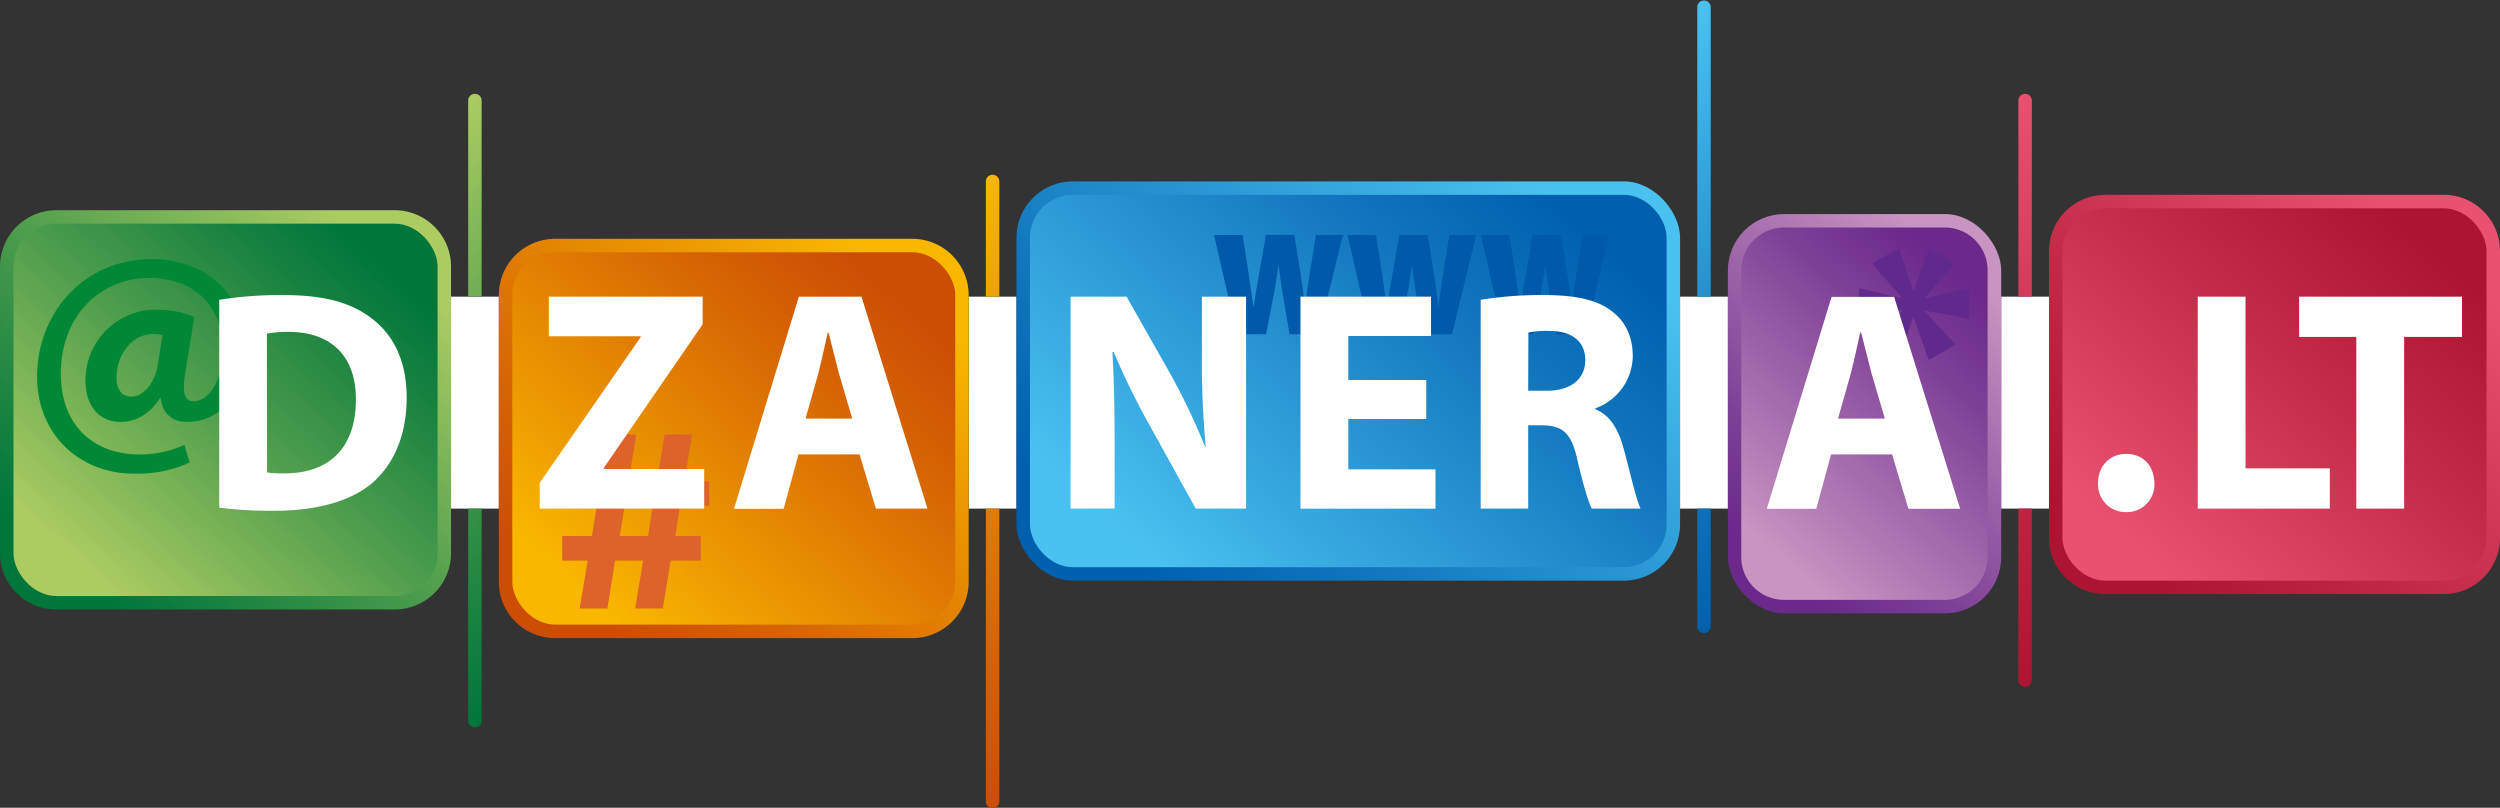 <?xml version="1.0" encoding="UTF-8"?> <svg xmlns="http://www.w3.org/2000/svg" xmlns:xlink="http://www.w3.org/1999/xlink" id="Layer_1" data-name="Layer 1" viewBox="0 0 588.65 190.19"><rect x="0" y="0" width="588.65" height="190.19" fill="#333333" stroke="none"/><defs><style>.cls-1{fill:#fff;}.cls-2{fill:url(#linear-gradient);}.cls-3{fill:url(#linear-gradient-2);}.cls-4{fill:#008837;}.cls-5{fill:url(#linear-gradient-3);}.cls-6{fill:url(#linear-gradient-4);}.cls-7{fill:#de632a;}.cls-8{fill:url(#linear-gradient-5);}.cls-9{fill:url(#linear-gradient-6);}.cls-10{fill:url(#linear-gradient-7);}.cls-11{fill:url(#linear-gradient-8);}.cls-12{fill:#005aa9;}.cls-13{fill:url(#linear-gradient-9);}.cls-14{fill:url(#linear-gradient-10);}.cls-15{fill:#5f2a8b;}.cls-16{fill:url(#linear-gradient-11);}.cls-17{fill:url(#linear-gradient-12);}.cls-18{fill:url(#linear-gradient-13);}.cls-19{fill:url(#linear-gradient-14);}</style><linearGradient id="linear-gradient" x1="3144.32" y1="-1022.91" x2="3213.89" y2="-1101.31" gradientTransform="translate(3231.94 -965.31) rotate(180)" gradientUnits="userSpaceOnUse"><stop offset="0" stop-color="#abcc61"></stop><stop offset="0.47" stop-color="#53a04e"></stop><stop offset="0.83" stop-color="#178240"></stop><stop offset="1" stop-color="#00763b"></stop></linearGradient><linearGradient id="linear-gradient-2" x1="20.26" y1="133.5" x2="86.45" y2="58.93" gradientTransform="matrix(1, 0, 0, 1, 0, 0)" xlink:href="#linear-gradient"></linearGradient><linearGradient id="linear-gradient-3" x1="3023.86" y1="-1028.76" x2="3095.02" y2="-1108.94" gradientTransform="translate(3231.94 -965.31) rotate(180)" gradientUnits="userSpaceOnUse"><stop offset="0" stop-color="#f9b700"></stop><stop offset="0.2" stop-color="#efa001"></stop><stop offset="0.74" stop-color="#d66403"></stop><stop offset="1" stop-color="#cc4d04"></stop></linearGradient><linearGradient id="linear-gradient-4" x1="139.15" y1="141.12" x2="206.91" y2="64.77" gradientTransform="matrix(1, 0, 0, 1, 0, 0)" xlink:href="#linear-gradient-3"></linearGradient><linearGradient id="linear-gradient-5" x1="2661.86" y1="-1019.29" x2="2731.44" y2="-1097.69" gradientTransform="translate(3231.94 -965.31) rotate(180)" gradientUnits="userSpaceOnUse"><stop offset="0" stop-color="#e8516f"></stop><stop offset="0.58" stop-color="#c22c49"></stop><stop offset="1" stop-color="#ab1532"></stop></linearGradient><linearGradient id="linear-gradient-6" x1="502.72" y1="129.89" x2="568.9" y2="55.31" gradientTransform="matrix(1, 0, 0, 1, 0, 0)" xlink:href="#linear-gradient-5"></linearGradient><linearGradient id="linear-gradient-7" x1="2871.12" y1="-1006.17" x2="2958.49" y2="-1104.63" gradientTransform="translate(3231.94 -965.31) rotate(180)" gradientUnits="userSpaceOnUse"><stop offset="0" stop-color="#4ac2f1"></stop><stop offset="0.14" stop-color="#3eb3e7"></stop><stop offset="0.72" stop-color="#1277be"></stop><stop offset="1" stop-color="#0060ae"></stop></linearGradient><linearGradient id="linear-gradient-8" x1="275.8" y1="136.67" x2="359.78" y2="42.03" gradientTransform="matrix(1, 0, 0, 1, 0, 0)" xlink:href="#linear-gradient-7"></linearGradient><linearGradient id="linear-gradient-9" x1="2765.77" y1="-1032.13" x2="2820.47" y2="-1093.77" gradientTransform="translate(3231.94 -965.31) rotate(180)" gradientUnits="userSpaceOnUse"><stop offset="0" stop-color="#c894c1"></stop><stop offset="0.2" stop-color="#b37cb5"></stop><stop offset="0.74" stop-color="#7e4097"></stop><stop offset="1" stop-color="#6a298b"></stop></linearGradient><linearGradient id="linear-gradient-10" x1="413.57" y1="126.09" x2="464.88" y2="68.28" gradientTransform="matrix(1, 0, 0, 1, 0, 0)" xlink:href="#linear-gradient-9"></linearGradient><linearGradient id="linear-gradient-11" x1="74.53" y1="55.26" x2="149.13" y2="138.11" gradientTransform="matrix(1, 0, 0, 1, 0, 0)" xlink:href="#linear-gradient"></linearGradient><linearGradient id="linear-gradient-12" x1="196.42" y1="74.3" x2="271.01" y2="157.15" gradientTransform="matrix(1, 0, 0, 1, 0, 0)" xlink:href="#linear-gradient-3"></linearGradient><linearGradient id="linear-gradient-13" x1="363.92" y1="33.04" x2="438.52" y2="115.89" gradientTransform="matrix(1, 0, 0, 1, 0, 0)" xlink:href="#linear-gradient-7"></linearGradient><linearGradient id="linear-gradient-14" x1="441.9" y1="53.12" x2="511.76" y2="130.72" gradientTransform="matrix(1, 0, 0, 1, 0, 0)" xlink:href="#linear-gradient-5"></linearGradient></defs><title>logo</title><rect class="cls-1" x="471.21" y="69.85" width="11.25" height="49.91"></rect><rect class="cls-1" x="395.59" y="69.85" width="11.26" height="49.91"></rect><rect class="cls-1" x="106.2" y="69.85" width="11.26" height="49.91"></rect><rect class="cls-1" x="228.09" y="69.85" width="11.26" height="49.91"></rect><path class="cls-2" d="M92.94,49.5A13.27,13.27,0,0,1,106.2,62.75v67.51a13.27,13.27,0,0,1-13.26,13.25H13.25A13.27,13.27,0,0,1,0,130.26V62.75A13.27,13.27,0,0,1,13.25,49.5Z"></path><rect class="cls-3" x="3.18" y="52.67" width="99.85" height="87.67" rx="10.08" ry="10.08"></rect><path class="cls-4" d="M44.66,108.91a29.8,29.8,0,0,1-13.28,2.61c-12,0-22.64-8.63-22.64-22.86C8.74,73.86,19.55,61,35.88,61c12.84,0,22,8.78,22,21,0,10.59-6,17.34-13.79,17.34-3.41,0-5.88-1.81-6.24-5.66H37.7c-2.32,3.7-5.52,5.66-9.43,5.66-4.64,0-8.13-3.56-8.13-9.58A16.57,16.57,0,0,1,37.19,72.92a21,21,0,0,1,8.56,1.74l-2.18,13.5c-.65,4.21-.15,6.24,1.89,6.31,3.12.15,7-3.92,7-12.26,0-9.51-6.1-16.76-17.34-16.76S14.33,74.08,14.33,88c0,12.19,7.69,19,18.51,19a25,25,0,0,0,10.59-2.25Zm-6.39-30A9.51,9.51,0,0,0,36,78.65c-4.79,0-8.56,4.71-8.56,10.3,0,2.76,1.23,4.42,3.55,4.42,2.76,0,5.59-3.33,6.17-7.55Z"></path><path class="cls-5" d="M214.83,56.23a13.27,13.27,0,0,1,13.25,13.26V137a13.26,13.26,0,0,1-13.25,13.25H130.7A13.26,13.26,0,0,1,117.45,137V69.48A13.27,13.27,0,0,1,130.7,56.23Z"></path><rect class="cls-6" x="120.63" y="59.4" width="104.29" height="87.67" rx="10.08" ry="10.08"></rect><path class="cls-7" d="M136.49,143.28,138.38,132h-6v-5.8h7l1.16-7.11h-6.1v-5.79h7.11l1.89-11h6.39l-1.82,11h6.68l1.82-11h6.46l-1.82,11H167v5.79h-6.89l-1.09,7.11h6V132H157.9l-1.82,11.27h-6.53L151.44,132h-6.6L143,143.28Zm16.11-17.07,1.09-7.11h-6.6l-1.16,7.11Z"></path><path class="cls-8" d="M495.71,45.87H575.4a13.25,13.25,0,0,1,13.25,13.25v67.51a13.25,13.25,0,0,1-13.25,13.25H495.71a13.26,13.26,0,0,1-13.26-13.26V59.13a13.25,13.25,0,0,1,13.25-13.25Z"></path><rect class="cls-9" x="485.63" y="49.05" width="99.85" height="87.67" rx="10.08" ry="10.08"></rect><rect class="cls-10" x="239.34" y="42.71" width="156.25" height="94.01" rx="13.25" ry="13.25"></rect><rect class="cls-11" x="242.52" y="45.88" width="149.9" height="87.67" rx="10.08" ry="10.08"></rect><path class="cls-12" d="M291.23,78.7l-5.37-23.37h6.73L293.94,64c.42,2.7.83,5.79,1.18,8.21h.07c.38-2.63.87-5.44,1.39-8.32l1.49-8.57h6.69l1.46,9c.41,2.7.72,5.1,1,7.73h.07c.35-2.63.76-5.37,1.18-8.15l1.39-8.57h6.34L310.47,78.7h-6.83l-1.56-9.15c-.34-2-.66-4.23-1-7H301c-.38,2.74-.7,5-1.11,7l-1.77,9.15Z"></path><path class="cls-12" d="M322.65,78.7l-5.37-23.37H324L325.35,64c.42,2.7.83,5.79,1.18,8.21h.07c.38-2.63.87-5.44,1.39-8.32l1.49-8.57h6.69l1.46,9c.42,2.7.73,5.1,1,7.73h.07c.35-2.63.77-5.37,1.18-8.15l1.39-8.57h6.34L341.89,78.7h-6.83l-1.56-9.15c-.35-2-.66-4.23-1-7h-.07c-.38,2.74-.7,5-1.11,7l-1.77,9.15Z"></path><path class="cls-12" d="M354.06,78.7l-5.37-23.37h6.73L356.77,64c.41,2.7.83,5.79,1.18,8.21H358c.38-2.63.87-5.44,1.39-8.32l1.49-8.57h6.69l1.45,9c.41,2.7.73,5.1,1,7.73h.07c.35-2.63.76-5.37,1.18-8.15l1.39-8.57h6.34L373.3,78.7h-6.83l-1.56-9.15c-.35-2-.66-4.23-1-7h-.07c-.38,2.74-.69,5-1.11,7L361,78.7Z"></path><rect class="cls-13" x="406.85" y="50.4" width="64.35" height="94.02" rx="13.25" ry="13.25"></rect><path class="cls-14" d="M420.1,53.57H458A10.08,10.08,0,0,1,468,63.65v67.51A10.08,10.08,0,0,1,458,141.24H420.1A10.07,10.07,0,0,1,410,131.17V63.65A10.08,10.08,0,0,1,420.1,53.57Z"></path><path class="cls-15" d="M460.42,62l-7.1,8,.06.19,10.24-2.39v7.23l-10.36-1.88-.06.12,7.23,7.86-6.28,3.64L450.55,74.7l-.13.06-3.39,10-6.22-3.64,7.1-8-.06-.06-10.12,1.94V67.84l10,2.39.06-.19-7-8,6.35-3.58,3.33,10h.19l3.51-10Z"></path><path class="cls-1" d="M51.62,70.59A90.8,90.8,0,0,1,66.8,69.48c9.55,0,15.77,1.78,20.51,5.33,5.19,3.85,8.44,9.93,8.44,18.81,0,9.55-3.48,16.14-8.22,20.21-5.26,4.37-13.33,6.44-23.1,6.44a96.18,96.18,0,0,1-12.81-.74Zm11.26,40.65a21.13,21.13,0,0,0,3.92.22c10.29.07,17-5.55,17-17.47,0-10.37-6.07-15.85-15.85-15.85a23.94,23.94,0,0,0-5.11.44Z"></path><path class="cls-1" d="M127.08,113.69,150.85,79.4v-.22H129.23V69.85h36.21v6.52l-23.25,33.77v.29h23.62v9.33H127.08Z"></path><path class="cls-1" d="M188,107l-3.48,12.81h-11.7L188.1,69.85h14.74l15.55,49.91H206.24L202.39,107Zm12.66-8.44-3.11-10.59c-.81-3-1.7-6.74-2.44-9.63h-.22c-.67,3-1.48,6.74-2.22,9.63l-3,10.59Z"></path><path class="cls-1" d="M252.08,119.76V69.85h13.18l10.37,18.29a157.86,157.86,0,0,1,8.14,17.1h.15A205.56,205.56,0,0,1,283,84.37V69.85H293.4v49.91H281.55l-10.66-19.25a177.67,177.67,0,0,1-8.66-17.63h-.3c.37,6.67.52,13.7.52,21.85v15Z"></path><path class="cls-1" d="M335.83,98.66H317.47v11.85H338v9.26H306.21V69.85h30.73v9.26H317.47V89.47h18.36Z"></path><path class="cls-1" d="M348.64,70.59a88.51,88.51,0,0,1,15-1.11c7.4,0,12.59,1.11,16.14,4,3,2.37,4.67,5.85,4.67,10.44a13.23,13.23,0,0,1-8.81,12.22v.22c3.48,1.41,5.4,4.67,6.66,9.26,1.55,5.7,3,12.22,4,14.14H374.79c-.75-1.48-2-5.48-3.41-11.62-1.41-6.3-3.55-7.92-8.22-8h-3.33v19.62H348.64ZM359.83,92h4.44c5.63,0,9-2.82,9-7.19s-3.11-6.88-8.29-6.88a22.4,22.4,0,0,0-5.11.37Z"></path><path class="cls-1" d="M431.14,107l-3.48,12.81H416l15.26-49.91h14.73l15.55,49.91H449.36L445.51,107Zm12.66-8.44-3.11-10.59c-.81-3-1.7-6.74-2.45-9.63H438c-.66,3-1.48,6.74-2.22,9.63l-3,10.59Z"></path><path class="cls-1" d="M500.53,120.58a6.47,6.47,0,0,1-6.52-6.81c0-4.07,2.74-6.89,6.67-6.89s6.51,2.74,6.59,6.89a6.46,6.46,0,0,1-6.67,6.81Z"></path><path class="cls-1" d="M517.48,69.85h11.25v40.43h19.85v9.48h-31.1Z"></path><path class="cls-1" d="M554.82,79.33H541.35V69.85h38.36v9.48H566.08v40.43H554.82Z"></path><path class="cls-16" d="M113.41,23.81v46h-3.17v-46a1.59,1.59,0,1,1,3.17,0Zm-3.17,145.75a1.59,1.59,0,1,0,3.17,0V119.76h-3.17Z"></path><path class="cls-17" d="M235.3,42.86v27h-3.17v-27a1.59,1.59,0,1,1,3.17,0ZM232.13,188.6a1.59,1.59,0,1,0,3.17,0V119.76h-3.17Z"></path><path class="cls-18" d="M402.81,1.59V69.85h-3.17V1.59a1.59,1.59,0,0,1,3.17,0Zm-3.17,145.75a1.59,1.59,0,1,0,3.17,0V119.76h-3.17Z"></path><path class="cls-19" d="M478.42,23.81v46h-3.17v-46a1.59,1.59,0,1,1,3.17,0ZM475.24,160a1.59,1.59,0,1,0,3.17,0V119.76h-3.17Z"></path></svg> 